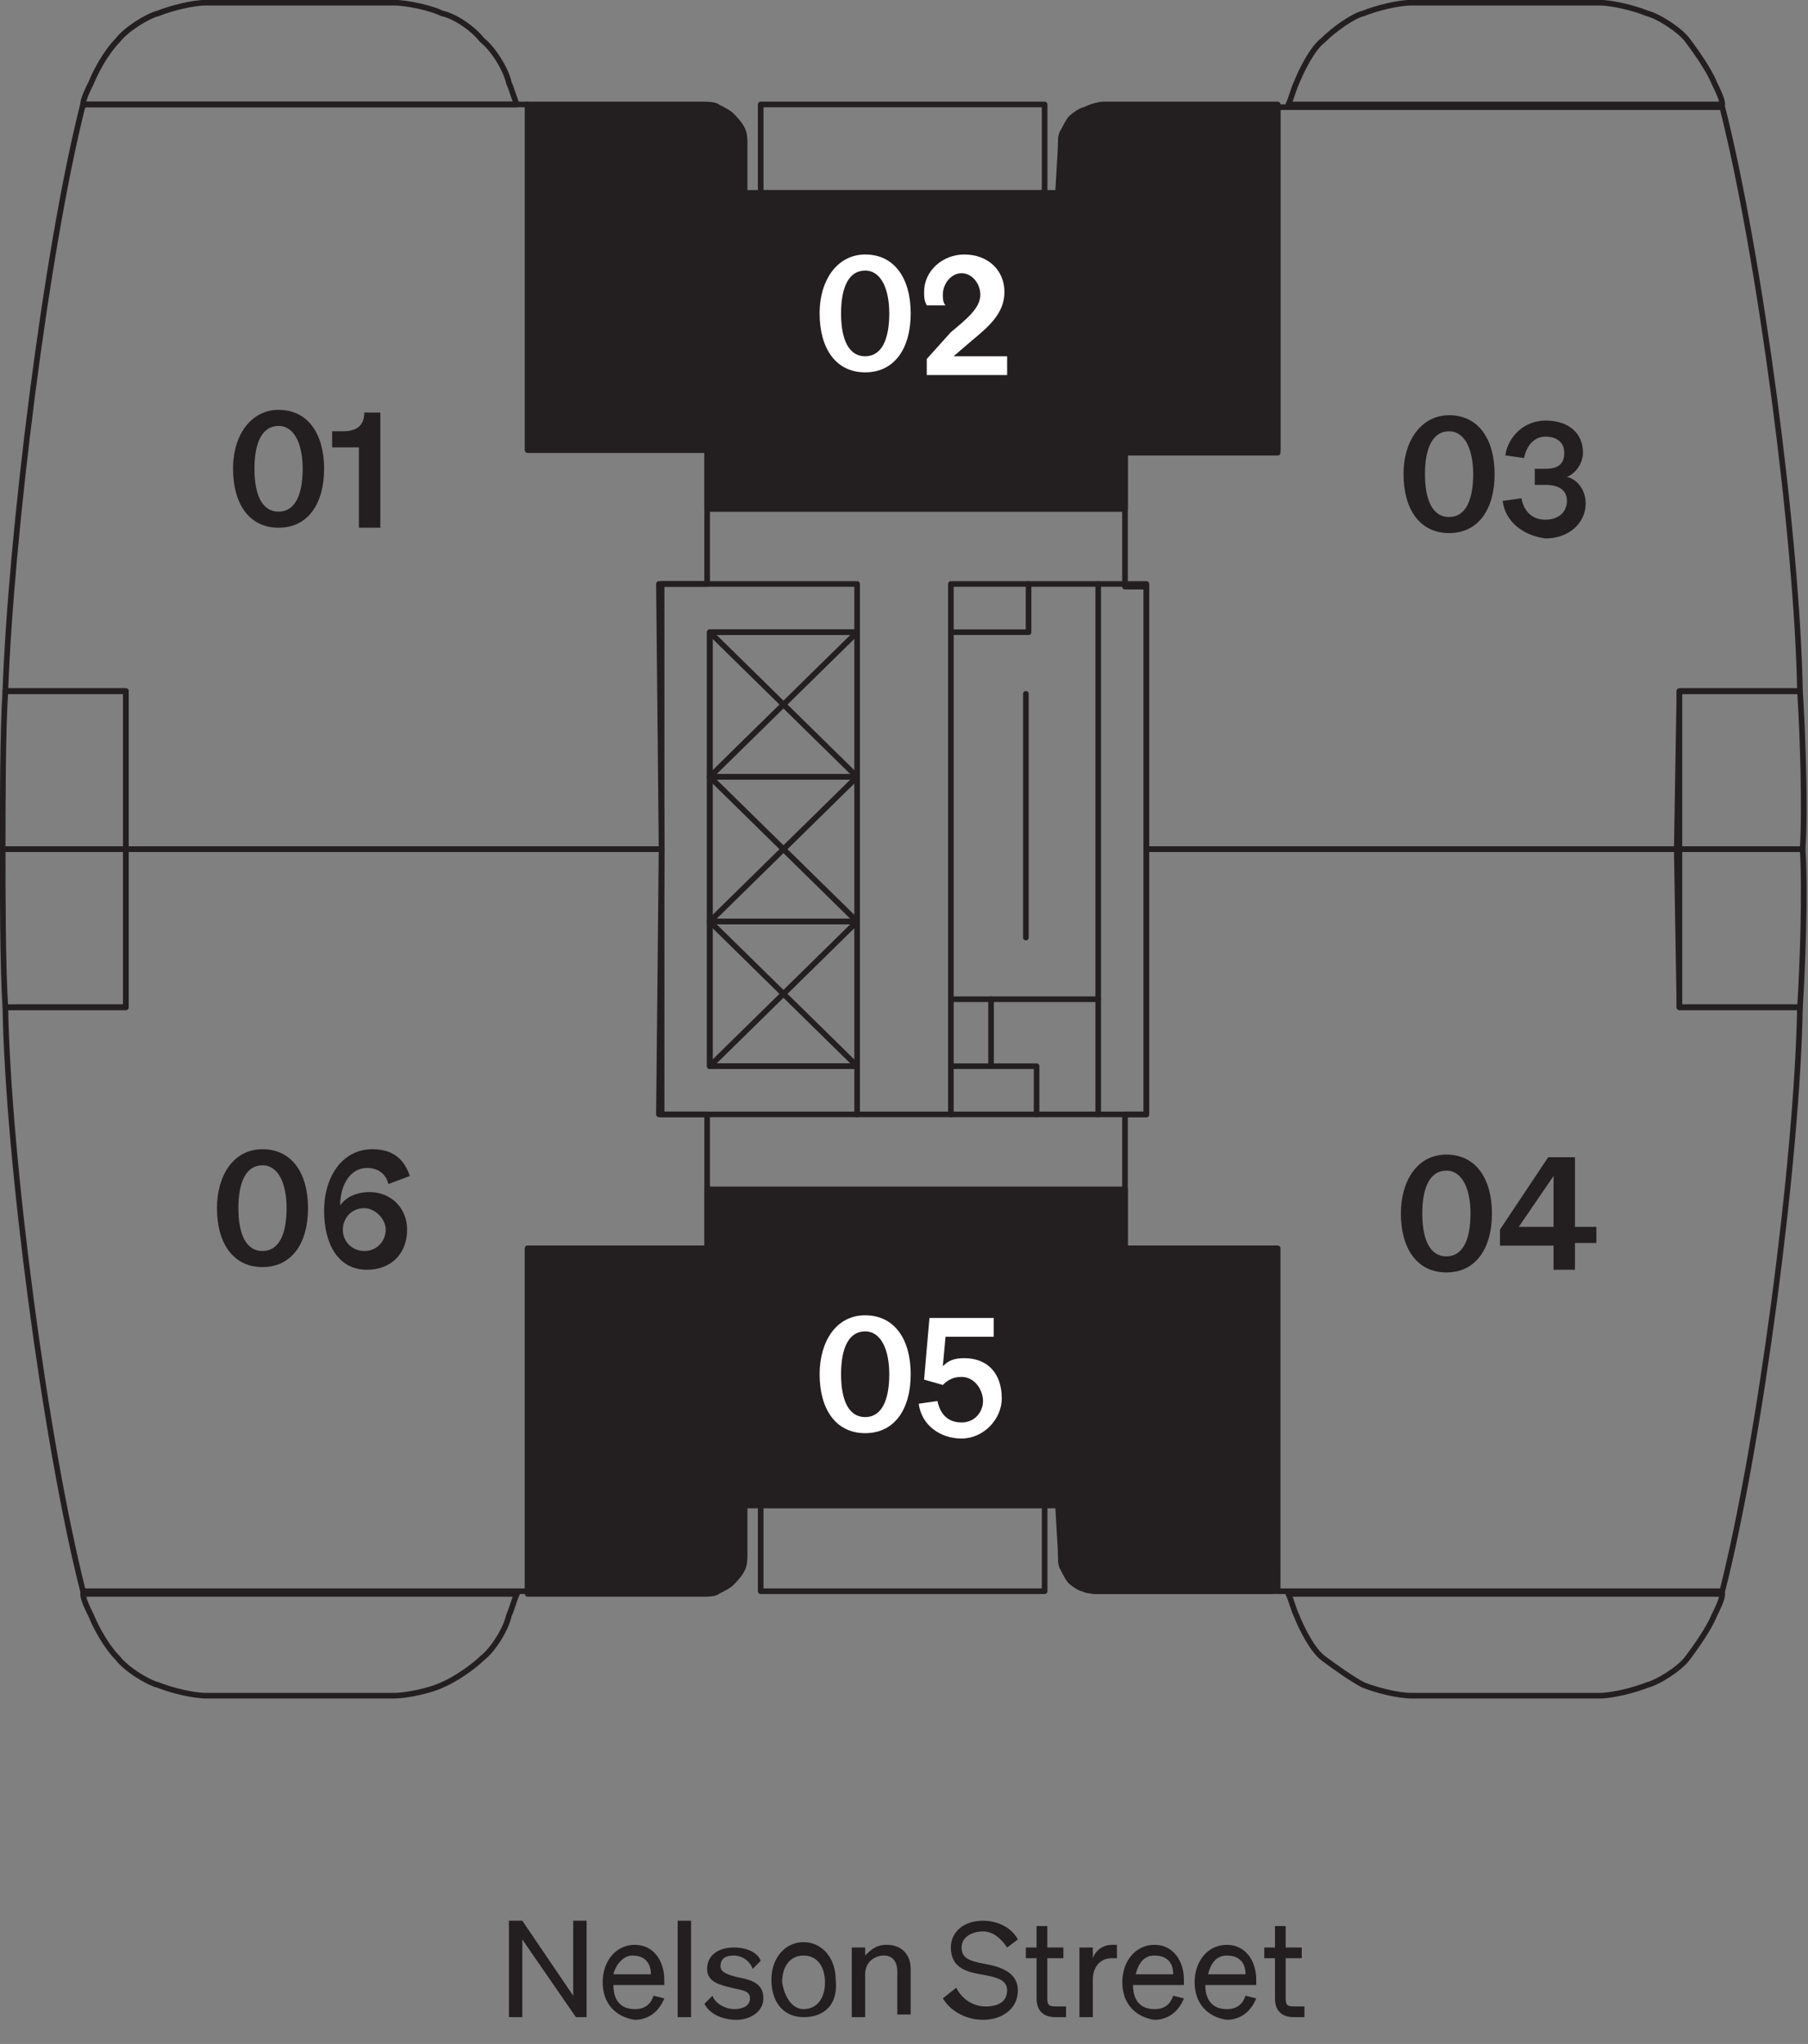 <?xml version="1.0" encoding="UTF-8"?> <!-- Generator: Adobe Illustrator 27.5.0, SVG Export Plug-In . SVG Version: 6.00 Build 0) --> <svg xmlns="http://www.w3.org/2000/svg" xmlns:xlink="http://www.w3.org/1999/xlink" version="1.1" id="Floor_Key" x="0px" y="0px" viewBox="0 0 67.5 76.3" style="enable-background:new 0 0 67.5 76.3;" xml:space="preserve"><rect x="0" y="0" width="67.5" height="76.3" fill="#808080" stroke="none"/> <style type="text/css"> .st0{fill-rule:evenodd;clip-rule:evenodd;fill:#231F20;} .st1{fill:#231F20;} .st2{fill:none;stroke:#231F20;stroke-width:0.21;stroke-linecap:round;stroke-linejoin:round;} .st3{enable-background:new ;} .st4{fill:#FFFFFF;} </style> <g id="HATCH"> <path class="st0" d="M47.7,46.6H42v-2.2H26.4v2.2h-6.7v12.9h6.5c0.2,0,0.5,0,0.6-0.1c0.2,0,0.4-0.2,0.5-0.3s0.3-0.3,0.4-0.5 s0.1-0.4,0.1-0.6v-1.8h11.7V58c0,0.2,0,0.4,0.1,0.6c0.1,0.2,0.2,0.4,0.3,0.5s0.4,0.3,0.5,0.3c0.2,0.1,0.5,0.1,0.6,0.1h6.5 L47.7,46.6L47.7,46.6L47.7,46.6z"></path> </g> <g id="LWPOLYLINE"> <path class="st1" d="M47.7,46.6H42v-2.2H26.4v2.2h-6.7v12.9h6.5c0.2,0,0.5,0,0.6-0.1c0.2-0.1,0.4-0.2,0.5-0.3s0.3-0.3,0.4-0.5 s0.1-0.4,0.1-0.6v-1.8h11.7V58c0,0.2,0,0.5,0.1,0.6c0.1,0.2,0.2,0.4,0.3,0.5s0.4,0.3,0.5,0.3c0.2,0.1,0.5,0.1,0.6,0.1h6.5 L47.7,46.6L47.7,46.6z"></path> </g> <g id="HATCH-2"> <path class="st0" d="M47.7,16.8H42V19H26.4v-2.2h-6.7V3.9h6.5c0.2,0,0.5,0,0.6,0.1c0.2,0.1,0.4,0.2,0.5,0.3 c0.1,0.1,0.3,0.4,0.4,0.5c0.1,0.2,0.1,0.4,0.1,0.6v1.8h11.7V5.5c0-0.2,0-0.5,0.1-0.6c0.1-0.2,0.2-0.4,0.3-0.5s0.4-0.3,0.5-0.3 C40.7,4,41,3.9,41.2,3.9h6.5V16.8L47.7,16.8L47.7,16.8z"></path> </g> <g id="LWPOLYLINE-2"> <path class="st1" d="M47.7,16.8H42V19H26.4v-2.2h-6.7V3.9h6.5c0.2,0,0.5,0,0.6,0.1c0.2,0.1,0.4,0.2,0.5,0.3 c0.1,0.1,0.3,0.3,0.4,0.5s0.1,0.4,0.1,0.6v1.8h11.7V5.5c0-0.2,0-0.5,0.1-0.6c0.1-0.2,0.2-0.4,0.3-0.5s0.4-0.3,0.5-0.3 C40.7,4,41,3.9,41.2,3.9h6.5V16.8L47.7,16.8z"></path> </g> <g id="LINE"> <line class="st2" x1="26.5" y1="23.6" x2="32" y2="29"></line> </g> <g id="LINE-2"> <line class="st2" x1="26.5" y1="29" x2="32" y2="23.6"></line> </g> <g id="LINE-3"> <line class="st2" x1="26.5" y1="29" x2="32" y2="34.4"></line> </g> <g id="LINE-4"> <line class="st2" x1="26.5" y1="34.4" x2="32" y2="29"></line> </g> <g id="LINE-5"> <line class="st2" x1="26.5" y1="34.4" x2="32" y2="39.8"></line> </g> <g id="LINE-6"> <line class="st2" x1="26.5" y1="39.8" x2="32" y2="34.4"></line> </g> <g id="LWPOLYLINE-3"> <rect x="28.4" y="3.9" class="st2" width="10.6" height="3.3"></rect> </g> <g id="LWPOLYLINE-4"> <path class="st2" d="M4.7,25.8H0.2c-0.1,1.5-0.1,4.4-0.1,5.9h4.6V25.8L4.7,25.8z"></path> </g> <g id="LWPOLYLINE-5"> <path class="st2" d="M18,1.5c0.4,0.3,0.9,1.1,1,1.6c0.1,0.2,0.2,0.6,0.3,0.8H3.1c0-0.2,0.2-0.6,0.3-0.8c0.2-0.5,0.6-1.2,1-1.6 c0.3-0.4,1.1-0.9,1.5-1c0.5-0.2,1.3-0.4,1.8-0.4h7c0.5,0,1.4,0.2,1.8,0.4C17,0.6,17.7,1.1,18,1.5z"></path> </g> <g id="LWPOLYLINE-6"> <path class="st2" d="M62.7,25.8h4.5c0.1,1.5,0.2,4.4,0.1,5.9h-4.7L62.7,25.8L62.7,25.8z"></path> </g> <g id="LWPOLYLINE-7"> <path class="st2" d="M49.4,1.5c-0.4,0.3-0.8,1.1-1,1.6c-0.1,0.2-0.2,0.6-0.3,0.8h16.2c0-0.2-0.2-0.6-0.3-0.8 c-0.2-0.5-0.7-1.2-1-1.6s-1.1-0.9-1.5-1c-0.5-0.2-1.3-0.4-1.8-0.4h-7c-0.5,0-1.3,0.2-1.8,0.4C50.5,0.6,49.8,1.1,49.4,1.5z"></path> </g> <g id="LWPOLYLINE-8"> <rect x="28.4" y="56.1" class="st2" width="10.6" height="3.3"></rect> </g> <g id="LWPOLYLINE-9"> <path class="st2" d="M4.7,37.6H0.2c-0.1-1.5-0.1-4.4-0.1-5.9h4.6V37.6L4.7,37.6z"></path> </g> <g id="LWPOLYLINE-10"> <path class="st2" d="M18,61.9c0.4-0.3,0.9-1.1,1-1.6c0.1-0.2,0.2-0.6,0.3-0.8H3.1c0,0.2,0.2,0.6,0.3,0.8c0.2,0.5,0.6,1.2,1,1.6 c0.3,0.4,1.1,0.9,1.5,1c0.5,0.2,1.3,0.4,1.8,0.4h7c0.5,0,1.4-0.2,1.8-0.4C17,62.7,17.7,62.2,18,61.9z"></path> </g> <g id="LWPOLYLINE-11"> <path class="st2" d="M62.7,37.6h4.5c0.1-1.5,0.2-4.4,0.1-5.9h-4.7L62.7,37.6L62.7,37.6z"></path> </g> <g id="LWPOLYLINE-12"> <path class="st2" d="M49.4,61.9c-0.4-0.3-0.8-1.1-1-1.6c-0.1-0.2-0.2-0.6-0.3-0.8h16.2c0,0.2-0.2,0.6-0.3,0.8 c-0.2,0.5-0.7,1.2-1,1.6c-0.3,0.4-1.1,0.9-1.5,1c-0.5,0.2-1.3,0.4-1.8,0.4h-7c-0.5,0-1.3-0.2-1.8-0.4 C50.5,62.7,49.8,62.2,49.4,61.9z"></path> </g> <g id="LWPOLYLINE-13"> <path class="st2" d="M39.6,5.5c0-0.2,0-0.5,0.1-0.6c0.1-0.2,0.2-0.4,0.3-0.5s0.4-0.3,0.5-0.3C40.7,4,41,3.9,41.2,3.9h6.5v12.9H42 V19H26.4v-2.2h-6.7V3.9h6.5c0.2,0,0.5,0,0.6,0.1c0.2,0.1,0.4,0.2,0.5,0.3c0.1,0.1,0.3,0.3,0.4,0.5s0.1,0.4,0.1,0.6v1.8h11.7 L39.6,5.5L39.6,5.5z"></path> </g> <g id="LWPOLYLINE-14"> <path class="st2" d="M24.7,31.7h-20v-5.9H0.2C0.4,20.1,1.7,9.4,3.1,3.9h16.6v12.9h6.7v5h-1.8L24.7,31.7L24.7,31.7z"></path> </g> <g id="LWPOLYLINE-15"> <path class="st2" d="M42.8,31.7h19.9v-5.9h4.5C67.1,20.1,65.7,9.5,64.3,4H47.7v12.9H42v5h0.8V31.7L42.8,31.7z"></path> </g> <g id="LWPOLYLINE-16"> <path class="st2" d="M39.6,57.9c0,0.2,0,0.5,0.1,0.6c0.1,0.2,0.2,0.4,0.3,0.5s0.4,0.3,0.5,0.3c0.2,0.1,0.5,0.1,0.6,0.1h6.5V46.6H42 v-2.2H26.4v2.2h-6.7v12.9h6.5c0.2,0,0.5,0,0.6-0.1c0.2-0.1,0.4-0.2,0.5-0.3s0.3-0.3,0.4-0.5s0.1-0.4,0.1-0.6v-1.8h11.7L39.6,57.9 L39.6,57.9z"></path> </g> <g id="LWPOLYLINE-17"> <path class="st2" d="M24.7,31.7h-20v5.9H0.2c0.1,5.7,1.5,16.3,2.9,21.8h16.6V46.6h6.7v-5h-1.8L24.7,31.7L24.7,31.7z"></path> </g> <g id="LWPOLYLINE-18"> <path class="st2" d="M42.8,31.7h19.9v5.9h4.5c-0.1,5.7-1.5,16.3-2.9,21.8H47.7V46.6H42v-5h0.8V31.7L42.8,31.7z"></path> </g> <g id="LWPOLYLINE-19"> <polygon class="st2" points="24.7,21.8 24.7,41.6 32,41.6 32,39.8 26.5,39.8 26.5,23.6 32,23.6 32,21.8 "></polygon> </g> <g id="LWPOLYLINE-20"> <rect x="26.5" y="23.6" class="st2" width="5.5" height="5.4"></rect> </g> <g id="LWPOLYLINE-21"> <rect x="26.5" y="29" class="st2" width="5.5" height="5.4"></rect> </g> <g id="LWPOLYLINE-22"> <rect x="26.5" y="34.4" class="st2" width="5.5" height="5.4"></rect> </g> <g id="LINE-7"> <line class="st2" x1="32" y1="41.6" x2="35.5" y2="41.6"></line> </g> <g id="LINE-8"> <line class="st2" x1="38.3" y1="25.9" x2="38.3" y2="35"></line> </g> <g id="LINE-9"> <line class="st2" x1="38.4" y1="21.8" x2="41" y2="21.8"></line> </g> <g id="LINE-10"> <line class="st2" x1="38.7" y1="41.6" x2="41" y2="41.6"></line> </g> <g id="LWPOLYLINE-23"> <rect x="35.5" y="21.8" class="st2" width="2.9" height="1.8"></rect> </g> <g id="LWPOLYLINE-24"> <rect x="35.5" y="39.8" class="st2" width="3.2" height="1.8"></rect> </g> <g id="LINE-11"> <line class="st2" x1="35.5" y1="37.3" x2="41" y2="37.3"></line> </g> <g id="LWPOLYLINE-25"> <rect x="41" y="21.8" class="st2" width="1.8" height="19.8"></rect> </g> <g id="LINE-12"> <line class="st2" x1="35.5" y1="39.8" x2="35.5" y2="23.6"></line> </g> <g id="LINE-13"> <line class="st2" x1="37" y1="39.8" x2="37" y2="37.3"></line> </g> <g class="st3"> <path class="st1" d="M21.9,75.3h-0.4l-2-2.9v2.9h-0.5v-3.6h0.5l1.9,2.8v-2.8h0.5V75.3z"></path> <path class="st1" d="M22.5,74c0-0.8,0.5-1.4,1.2-1.4c0.7,0,1.1,0.6,1.1,1.3v0.2h-1.9c0,0.6,0.3,0.9,0.8,0.9c0.4,0,0.6-0.2,0.7-0.5 l0.4,0.1c-0.2,0.5-0.6,0.8-1.1,0.8C23,75.3,22.5,74.8,22.5,74z M22.9,73.7h1.4c0-0.4-0.2-0.7-0.7-0.7C23.3,73,23,73.3,22.9,73.7z"></path> <path class="st1" d="M25.8,75.3h-0.5v-3.6h0.5V75.3z"></path> <path class="st1" d="M26.6,74.5c0.1,0.3,0.5,0.5,0.8,0.5c0.3,0,0.6-0.1,0.6-0.4c0-0.3-0.3-0.3-0.7-0.4c-0.4-0.1-0.9-0.2-0.9-0.7 c0-0.5,0.4-0.8,1-0.8c0.5,0,0.9,0.2,1,0.5l-0.3,0.3C28,73.2,27.7,73,27.4,73c-0.3,0-0.5,0.1-0.5,0.4c0,0.2,0.2,0.3,0.6,0.4 c0.5,0.1,1,0.2,1,0.8c0,0.5-0.5,0.8-1,0.8c-0.5,0-1-0.2-1.2-0.6L26.6,74.5z"></path> <path class="st1" d="M30,75.3c-0.7,0-1.2-0.5-1.2-1.4c0-0.8,0.5-1.4,1.2-1.4c0.7,0,1.2,0.6,1.2,1.4C31.3,74.8,30.8,75.3,30,75.3z M30,75c0.5,0,0.8-0.4,0.8-1c0-0.6-0.3-1-0.8-1c-0.5,0-0.8,0.4-0.8,1C29.3,74.6,29.6,75,30,75z"></path> <path class="st1" d="M31.8,72.7h0.5V73c0.2-0.2,0.4-0.4,0.8-0.4c0.6,0,0.9,0.4,0.9,0.9v1.7h-0.5v-1.6c0-0.4-0.2-0.6-0.5-0.6 c-0.3,0-0.7,0.2-0.7,0.7v1.6h-0.5V72.7z"></path> </g> <g class="st3"> <path class="st1" d="M35.7,74.2c0.2,0.4,0.6,0.7,1.1,0.7c0.5,0,0.8-0.2,0.8-0.6c0-0.4-0.4-0.5-1-0.6c-0.6-0.1-1.1-0.3-1.1-1 c0-0.6,0.5-1,1.2-1c0.6,0,1.1,0.3,1.3,0.7l-0.4,0.3c-0.2-0.3-0.5-0.6-0.9-0.6c-0.4,0-0.8,0.2-0.8,0.6c0,0.4,0.3,0.5,0.8,0.6 c0.6,0.1,1.3,0.3,1.3,1c0,0.7-0.6,1.1-1.3,1.1c-0.6,0-1.2-0.3-1.5-0.8L35.7,74.2z"></path> </g> <g class="st3"> <path class="st1" d="M38.7,73.1h-0.4v-0.4h0.4v-0.8h0.4v0.8h0.6v0.4h-0.6v1.5c0,0.3,0.1,0.3,0.4,0.3c0.1,0,0.2,0,0.3,0v0.4 c-0.1,0-0.2,0-0.4,0c-0.4,0-0.7-0.2-0.7-0.7V73.1z"></path> </g> <g class="st3"> <path class="st1" d="M41.7,73.1c-0.1,0-0.1,0-0.2,0c-0.4,0-0.7,0.3-0.7,0.8v1.4h-0.5v-2.6h0.5v0.4c0.1-0.3,0.4-0.5,0.7-0.5 c0.1,0,0.1,0,0.2,0V73.1z"></path> </g> <g class="st3"> <path class="st1" d="M41.9,74c0-0.8,0.5-1.4,1.2-1.4c0.7,0,1.1,0.6,1.1,1.3v0.2h-1.9c0,0.6,0.3,0.9,0.8,0.9c0.4,0,0.6-0.2,0.7-0.5 l0.4,0.1c-0.2,0.5-0.6,0.8-1.1,0.8C42.4,75.3,41.9,74.8,41.9,74z M42.4,73.7h1.4c0-0.4-0.2-0.7-0.7-0.7 C42.7,73,42.5,73.3,42.4,73.7z"></path> <path class="st1" d="M44.6,74c0-0.8,0.5-1.4,1.2-1.4c0.7,0,1.1,0.6,1.1,1.3v0.2h-1.9c0,0.6,0.3,0.9,0.8,0.9c0.4,0,0.6-0.2,0.7-0.5 l0.4,0.1c-0.2,0.5-0.6,0.8-1.1,0.8C45.1,75.3,44.6,74.8,44.6,74z M45.1,73.7h1.4c0-0.4-0.2-0.7-0.7-0.7 C45.4,73,45.2,73.3,45.1,73.7z"></path> <path class="st1" d="M47.6,73.1h-0.4v-0.4h0.4v-0.8H48v0.8h0.6v0.4H48v1.5c0,0.3,0.1,0.3,0.4,0.3c0.1,0,0.2,0,0.3,0v0.4 c-0.1,0-0.2,0-0.4,0c-0.4,0-0.7-0.2-0.7-0.7V73.1z"></path> </g> <g class="st3"> <path class="st1" d="M10.4,15.3c1.1,0,1.7,0.9,1.7,2.2c0,1.3-0.6,2.2-1.7,2.2s-1.7-0.9-1.7-2.2C8.7,16.2,9.4,15.3,10.4,15.3z M10.4,19.1c0.6,0,0.9-0.6,0.9-1.6c0-0.9-0.3-1.6-0.9-1.6s-0.9,0.6-0.9,1.6C9.5,18.5,9.8,19.1,10.4,19.1z"></path> </g> <g class="st3"> <path class="st1" d="M14.2,15.4v4.3h-0.8v-3h-1v-0.6l0.4,0c0.5,0,0.8-0.2,0.8-0.7H14.2z"></path> </g> <g class="st3"> <path class="st4" d="M32.3,9.5c1.1,0,1.7,0.9,1.7,2.2c0,1.3-0.6,2.2-1.7,2.2s-1.7-0.9-1.7-2.2C30.6,10.4,31.3,9.5,32.3,9.5z M32.3,13.3c0.6,0,0.9-0.6,0.9-1.6c0-0.9-0.3-1.6-0.9-1.6s-0.9,0.6-0.9,1.6C31.4,12.7,31.7,13.3,32.3,13.3z"></path> </g> <g class="st3"> <path class="st4" d="M35.5,12.4c0.6-0.5,1.1-0.9,1.1-1.4c0-0.4-0.3-0.8-0.7-0.8c-0.4,0-0.7,0.4-0.7,0.8c0,0.1,0,0.3,0.1,0.4h-0.7 c-0.1-0.2-0.1-0.3-0.1-0.5c0-0.8,0.7-1.4,1.5-1.4c0.9,0,1.5,0.6,1.5,1.4c0,0.8-0.6,1.3-1.2,1.8l-0.7,0.6h2v0.7h-3v-0.6L35.5,12.4z"></path> </g> <g class="st3"> <path class="st1" d="M54.1,15.5c1.1,0,1.7,0.9,1.7,2.2c0,1.3-0.6,2.2-1.7,2.2s-1.7-0.9-1.7-2.2C52.4,16.4,53.1,15.5,54.1,15.5z M54.1,19.3c0.6,0,0.9-0.6,0.9-1.6c0-0.9-0.3-1.6-0.9-1.6s-0.9,0.6-0.9,1.6C53.2,18.7,53.5,19.3,54.1,19.3z"></path> </g> <g class="st3"> <path class="st1" d="M56.1,18.7l0.7-0.1c0.1,0.5,0.4,0.8,0.9,0.8c0.5,0,0.8-0.3,0.8-0.7c0-0.4-0.3-0.6-0.8-0.6h-0.4v-0.6h0.4 c0.5,0,0.7-0.2,0.7-0.6c0-0.4-0.3-0.6-0.7-0.6c-0.4,0-0.7,0.3-0.8,0.8l-0.7-0.1c0.1-0.7,0.7-1.3,1.5-1.3c0.9,0,1.4,0.5,1.4,1.2 c0,0.4-0.3,0.8-0.6,0.9c0.4,0.1,0.7,0.5,0.7,1c0,0.7-0.6,1.3-1.5,1.3C56.9,20,56.2,19.5,56.1,18.7z"></path> </g> <g class="st3"> <path class="st1" d="M54,43.1c1.1,0,1.7,0.9,1.7,2.2c0,1.3-0.6,2.2-1.7,2.2s-1.7-0.9-1.7-2.2C52.3,44.1,52.9,43.1,54,43.1z M54,46.9c0.6,0,0.9-0.6,0.9-1.6c0-0.9-0.3-1.6-0.9-1.6s-0.9,0.6-0.9,1.6C53.1,46.3,53.4,46.9,54,46.9z"></path> <path class="st1" d="M58,47.5v-1h-2v-0.6l1.8-2.7h1v2.6h0.8v0.6h-0.8v1H58z M58,45.8v-1.9l-1.3,1.9H58z"></path> </g> <g class="st3"> <path class="st4" d="M32.3,49.1c1.1,0,1.7,0.9,1.7,2.2c0,1.3-0.6,2.2-1.7,2.2s-1.7-0.9-1.7-2.2C30.6,50.1,31.2,49.1,32.3,49.1z M32.3,52.9c0.6,0,0.9-0.6,0.9-1.6c0-0.9-0.3-1.6-0.9-1.6s-0.9,0.6-0.9,1.6C31.4,52.3,31.7,52.9,32.3,52.9z"></path> </g> <g class="st3"> <path class="st4" d="M34.5,51.5l0.2-2.3h2.4v0.7h-1.8l-0.1,1.1c0.2-0.2,0.4-0.3,0.8-0.3c0.9,0,1.4,0.6,1.4,1.5 c0,0.8-0.7,1.5-1.5,1.5c-0.8,0-1.5-0.5-1.6-1.3l0.7-0.1c0.1,0.5,0.4,0.8,0.9,0.8c0.5,0,0.8-0.4,0.8-0.8s-0.3-0.9-0.8-0.9 c-0.3,0-0.5,0.1-0.7,0.3L34.5,51.5z"></path> </g> <g class="st3"> <path class="st1" d="M9.8,42.9c1.1,0,1.7,0.9,1.7,2.2c0,1.3-0.6,2.2-1.7,2.2s-1.7-0.9-1.7-2.2C8.1,43.9,8.7,42.9,9.8,42.9z M9.8,46.7c0.6,0,0.9-0.6,0.9-1.6c0-0.9-0.3-1.6-0.9-1.6s-0.9,0.6-0.9,1.6C8.9,46.1,9.2,46.7,9.8,46.7z"></path> <path class="st1" d="M14.5,44.2c-0.1-0.4-0.4-0.6-0.8-0.6c-0.6,0-1,0.6-1,1.4c0.2-0.3,0.6-0.5,1.1-0.5c0.8,0,1.4,0.6,1.4,1.4 c0,0.9-0.6,1.5-1.5,1.5c-1.1,0-1.6-1-1.6-2.2c0-1.3,0.7-2.3,1.8-2.3c0.8,0,1.2,0.4,1.4,1L14.5,44.2z M13.6,45.1 c-0.5,0-0.8,0.4-0.8,0.8c0,0.5,0.4,0.8,0.8,0.8c0.5,0,0.8-0.4,0.8-0.8C14.4,45.5,14,45.1,13.6,45.1z"></path> </g> </svg> 